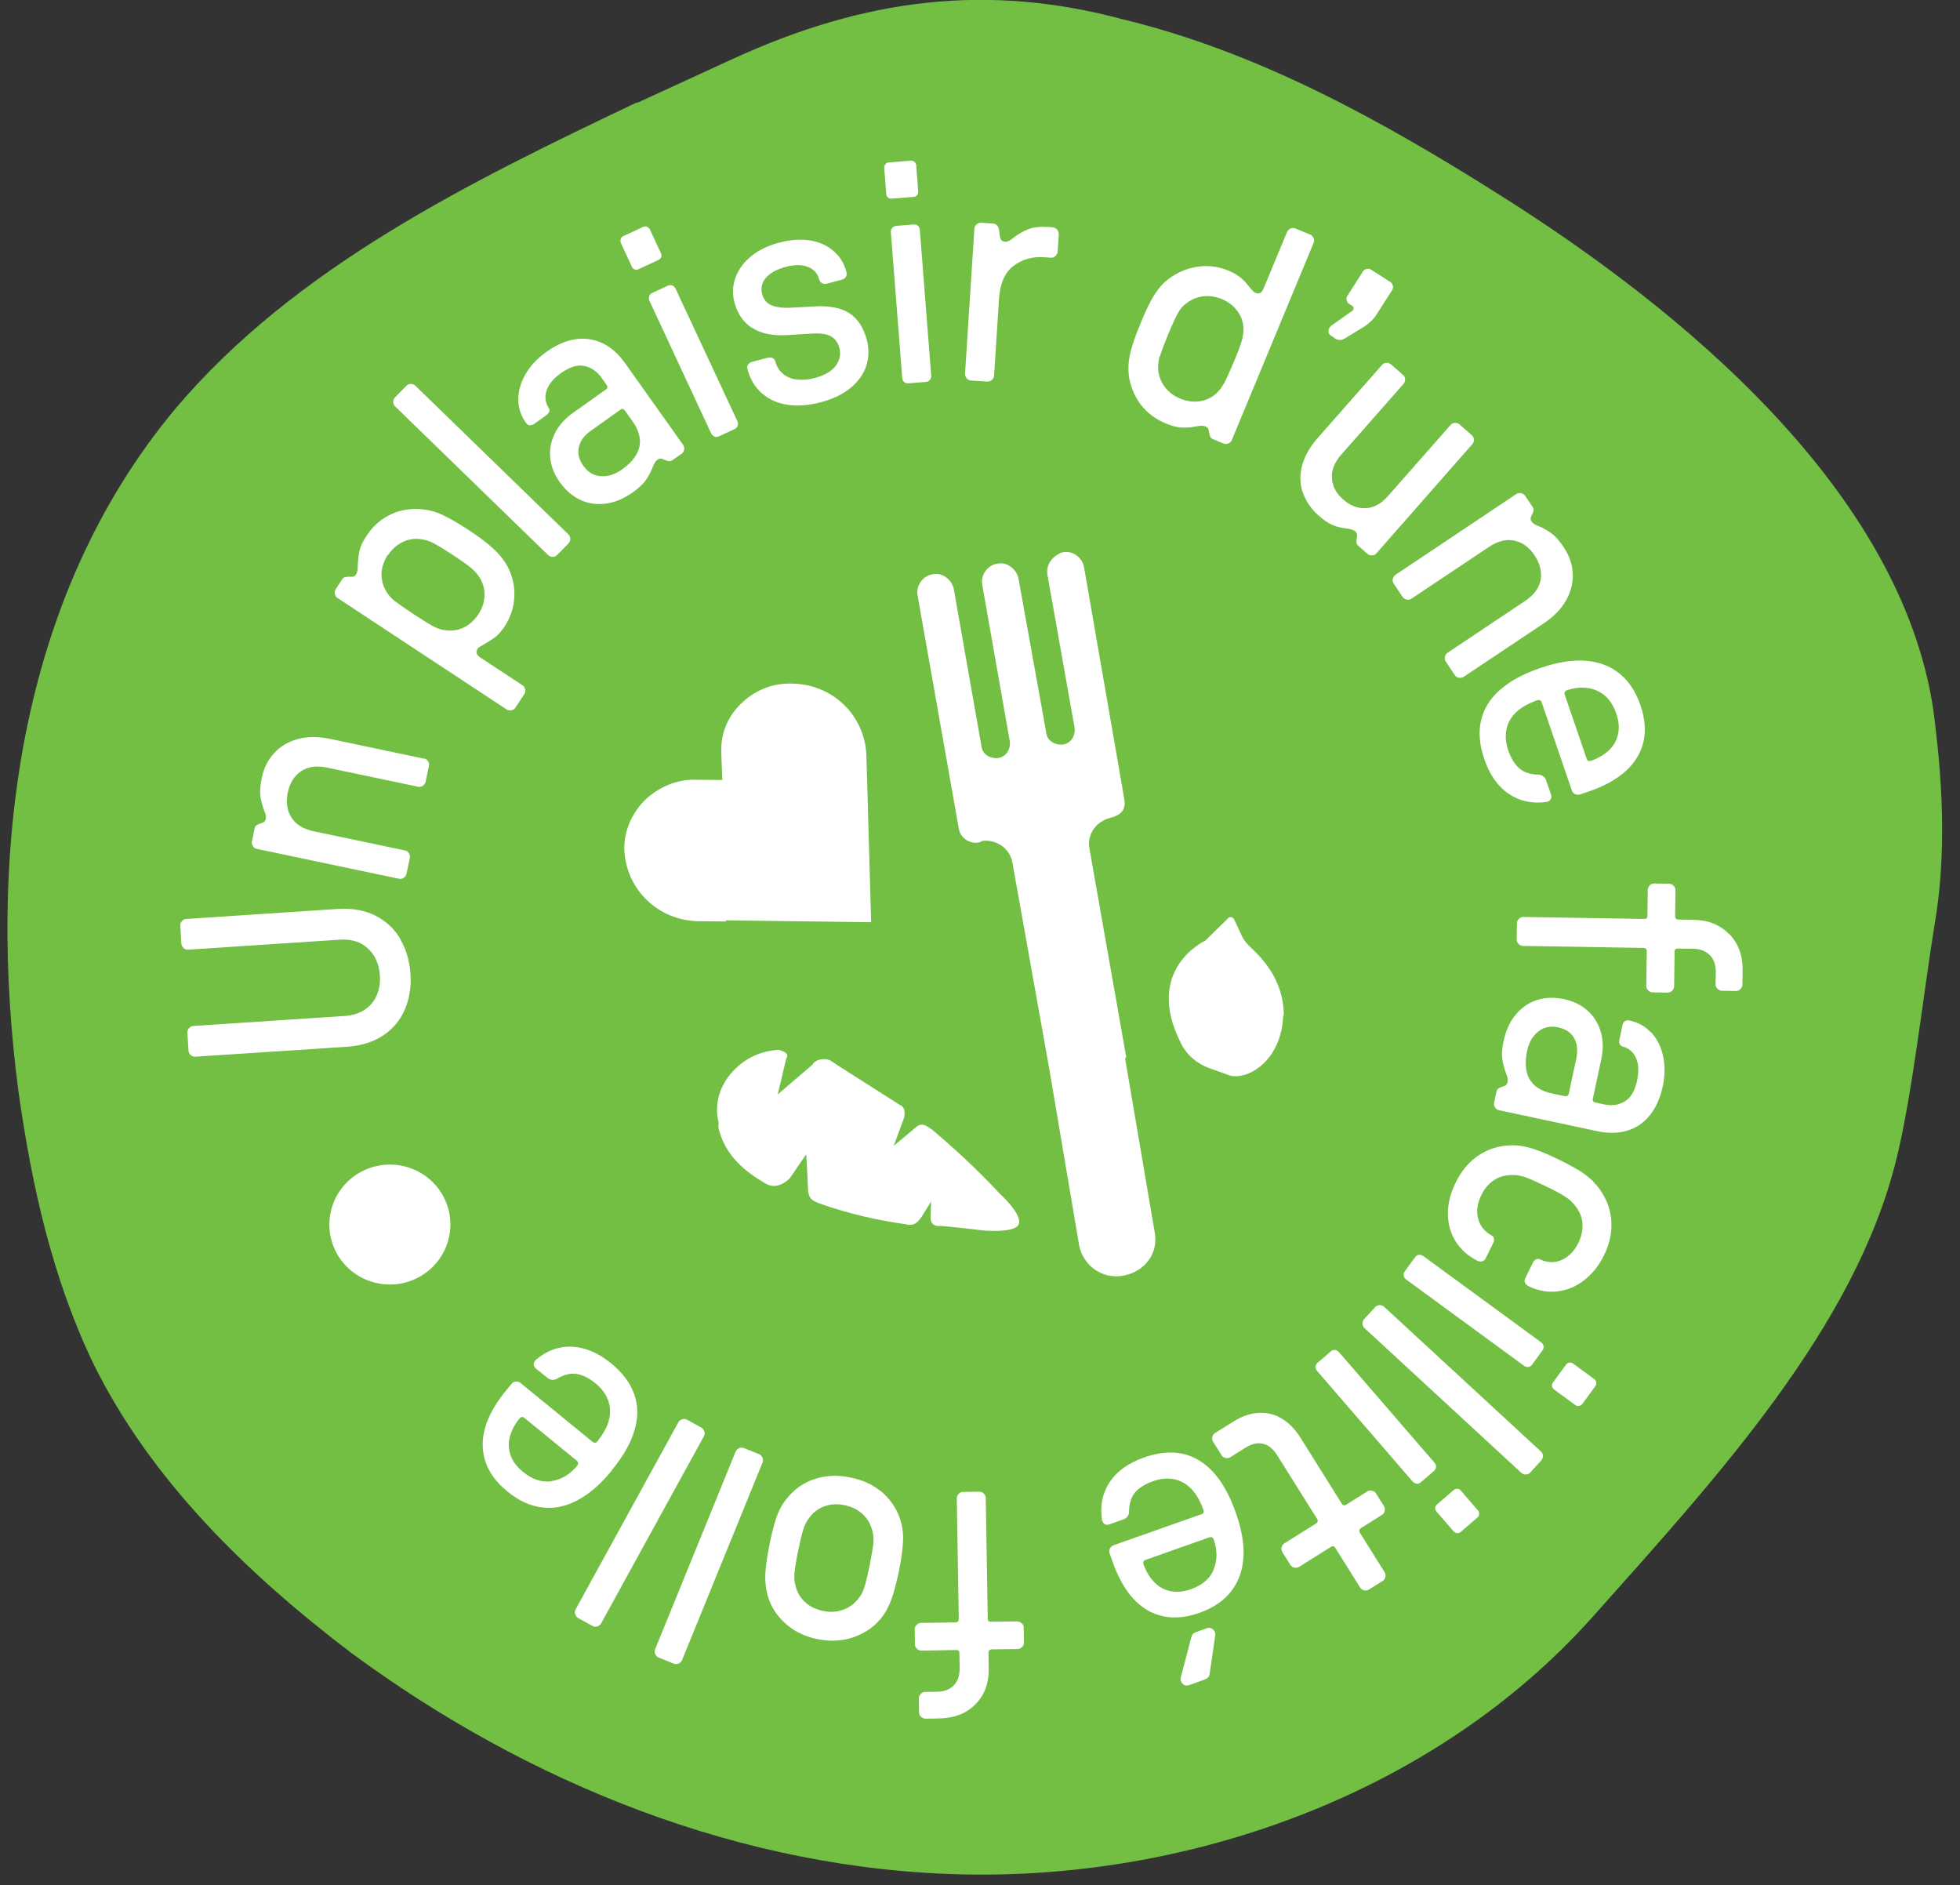 <?xml version="1.0" encoding="UTF-8"?>
<svg xmlns="http://www.w3.org/2000/svg" id="Layer_1" data-name="Layer 1" viewBox="0 0 157 151">
  <rect x="0" y="0" width="157" height="151" fill="#333333" stroke="none"/>
  <defs>
    <style>
      .cls-1 {
        fill: #fff;
      }

      .cls-2 {
        fill: #72bf44;
      }
    </style>
  </defs>
  <path class="cls-2" d="M51.08,8.17c-13.46,6.41-27.43,13.22-37.02,24.55C1.27,48.04-.99,68.78,1.48,87.42c1.07,7.61,2.74,15.03,6.02,21.84,4.61,9.32,12.34,16.83,20.66,23.14,14,10.32,31.21,17.43,49.36,17.73,18.36.3,37.57-6.71,49.97-20.54,10-11.22,21.1-23.24,24.42-36.77,1.27-5.11,2.21-13.63,3.08-18.93,1.16-6.81.29-13.83-.14-17.13-2.66-17.43-19.92-31.86-34.93-41.28-9.22-5.81-19.15-11.32-29.97-13.93-10.82-2.91-20.69-1.7-31.34,3.21l-7.64,3.51.1-.1Z"></path>
  <path class="cls-1" d="M57.54,90.29c.32,1.4,1.18,2.99,3.62,4.4.84.61,1.62.14,2.09-.3l1.32-1.93c.04.09.15,2.69.15,2.69.02.76.24.99.91,1.23,2.42.87,4.89,1.39,6.91,1.67.76.2,1-.24,1.28-.59l.76-1.23-.04,1.34c.03.54.43.68.84.61,1.98.19,3.29.36,3.29.36,0,0,2.57.25,2.91-.45.43-.75-1.51-2.5-1.51-2.5,0,0-2.1-2.34-5.41-5.12-.49-.33-.84-.61-1.31-.17l-1.76,1.47.83-2.26c.1-.49.03-.89-.38-1.04l-4.93-3.14-.49-.33c-.49-.33-1.31-.17-1.54.27l-2.78,2.38.67-2.84c.33-.48-.3-.63-.57-.73-3.26.18-4.47,2.82-4.47,2.82,0,0-.81,1.36-.36,3.03"></path>
  <path class="cls-1" d="M33.27,102.43c2.43-1.12,3.48-3.97,2.36-6.38-1.13-2.4-4.01-3.45-6.44-2.33-2.43,1.12-3.48,3.97-2.36,6.38,1.13,2.4,4.01,3.45,6.44,2.33Z"></path>
  <path class="cls-1" d="M90.21,84.65l-2.95-16.73c-.19-1.12.56-2.13,1.65-2.41,1.09-.28,1.29-.81,1.13-1.62l-3.21-18.48c-.16-.81-1-1.42-1.87-1.13-.73.34-1.2.99-1.05,1.8l2.17,12.23c.07.63-.31,1.24-.94,1.32-.64.07-1.26-.3-1.33-.93l-2.22-12.32c-.11-.72-.86-1.37-1.59-1.25-.86.06-1.47.9-1.32,1.71l2.21,12.55c.07.63-.31,1.24-.94,1.32-.64.07-1.26-.3-1.33-.93l-2.21-12.55c-.11-.72-.86-1.37-1.59-1.25-.86.06-1.47.9-1.32,1.71l3.3,18.66c.11.72.82,1.28,1.64,1.12l.27-.13c1.18-.1,2.2.64,2.39,1.77l2.95,16.5,2.39,14.12c.31,1.62,1.86,2.78,3.59,2.43,1.73-.35,2.81-1.84,2.45-3.55l-2.35-13.8.05-.13Z"></path>
  <path class="cls-1" d="M102.83,81.38c.04-3-1.94-4.84-2.73-5.58-.22-.23-.44-.46-.57-.73l-.68-1.45c-.09-.18-.31-.19-.4-.15l-1.91,1.87s-4.95,2.27-1.96,8.18c.47,1,1.35,1.69,2.29,2.03.4.15.94.34,1.48.53,1.38.58,4.32-.99,4.44-4.79"></path>
  <path class="cls-1" d="M58.12,73.71l11.66.15-.38-13.39c-.13-3.14-2.68-5.71-6.03-5.72-1.58-.05-3.05.63-4.03,1.63-1.07,1.04-1.65,2.41-1.56,4.03l.08,2.06-2.12-.02c-1.58-.05-3.05.63-4.12,1.67-.98,1-1.65,2.41-1.61,3.94.13,3.14,2.68,5.71,6.03,5.72l2.12.02-.04-.09Z"></path>
  <path class="cls-1" d="M32.07,75.2c-.47-.8-1.13-1.42-1.99-1.86-.86-.44-1.88-.62-3.07-.54l-12.09.8c-.14,0-.25.07-.35.18s-.14.23-.13.37l.09,1.43c0,.14.07.25.18.35.11.1.23.14.37.13l12.12-.8c.95-.06,1.71.17,2.28.71.57.53.89,1.26.95,2.17.04.58-.05,1.1-.25,1.58-.21.47-.53.86-.97,1.15-.44.29-.98.46-1.6.5l-12.12.8c-.14,0-.25.07-.35.18s-.14.23-.13.37l.09,1.43c0,.14.07.25.18.35s.23.14.37.13l12.09-.79c1.19-.08,2.18-.39,2.97-.92s1.37-1.24,1.73-2.1c.36-.86.51-1.8.44-2.82-.07-1.04-.34-1.96-.81-2.76Z"></path>
  <path class="cls-1" d="M33.99,60.77l-7.54-1.59c-.96-.2-1.83-.2-2.6.01-.77.21-1.4.59-1.89,1.13-.5.54-.83,1.2-.99,1.98-.13.62-.16,1.11-.11,1.49.06.38.16.75.29,1.1.06.13.1.26.13.37.03.11.03.22,0,.34-.02.1-.06.17-.12.22-.06.05-.16.09-.29.13-.13.04-.24.09-.32.14-.08.05-.13.15-.16.28l-.21,1.02c-.03.13,0,.26.08.38.08.12.18.2.32.22l11.38,2.39c.13.03.26,0,.38-.08.12-.08.2-.18.22-.32l.27-1.27c.03-.13,0-.26-.08-.38-.08-.12-.18-.2-.32-.22l-7.29-1.53c-.85-.18-1.45-.55-1.8-1.11-.35-.56-.45-1.22-.29-1.99.16-.77.51-1.33,1.06-1.71.55-.37,1.25-.47,2.09-.29l7.29,1.53c.13.03.26,0,.38-.08.12-.08.19-.18.22-.32l.27-1.27c.03-.13,0-.26-.08-.38-.08-.12-.18-.19-.32-.22Z"></path>
  <path class="cls-1" d="M27.03,47.89l13.55,8.93c.11.07.24.1.38.07.14-.03.25-.1.32-.21l.72-1.09c.07-.11.1-.24.07-.38-.03-.14-.1-.25-.21-.32l-3.37-2.22c-.17-.11-.27-.23-.31-.34s0-.24.09-.39c.04-.06.11-.11.22-.17.11-.06.22-.12.33-.2.32-.18.6-.36.85-.54.24-.19.48-.46.72-.81.47-.71.74-1.47.8-2.27s-.07-1.58-.41-2.33c-.19-.39-.41-.74-.66-1.04-.25-.31-.57-.62-.97-.96-.4-.33-.93-.72-1.58-1.15-.97-.64-1.74-1.07-2.32-1.32-.58-.24-1.2-.37-1.84-.39-.83-.01-1.59.16-2.29.53-.7.36-1.28.9-1.75,1.61-.31.47-.5.87-.57,1.2-.07.33-.12.71-.14,1.14,0,.15,0,.29-.02.42-.02.13-.06.25-.12.35-.07.1-.14.16-.22.17-.08.02-.19.02-.33.01-.15,0-.26.02-.35.04-.09.02-.17.09-.24.21l-.49.75c-.08.11-.1.24-.07.38.03.14.1.25.21.32ZM31.09,44.45c.31-.47.7-.81,1.16-1.04.46-.22.95-.3,1.45-.23.34.04.68.15,1.02.32.34.18.86.49,1.54.94.7.46,1.19.81,1.49,1.06.3.25.53.52.7.81.26.44.38.91.36,1.43-.02.51-.19,1.01-.5,1.47-.32.48-.71.83-1.17,1.05s-.94.29-1.45.22c-.34-.04-.67-.15-1.01-.33-.33-.18-.85-.5-1.56-.97s-1.21-.82-1.51-1.05c-.29-.23-.52-.49-.68-.78-.26-.44-.38-.91-.37-1.42.02-.51.19-1,.5-1.49Z"></path>
  <path class="cls-1" d="M43.91,44.46c.1.09.22.14.36.14.14,0,.26-.05.36-.15l.91-.93c.09-.1.14-.22.14-.36,0-.14-.05-.26-.15-.36l-12.26-11.91c-.1-.09-.22-.14-.36-.14s-.26.05-.36.15l-.91.93c-.09.1-.14.22-.14.36s.05.26.15.36l12.26,11.91Z"></path>
  <path class="cls-1" d="M42.43,34.05c.12.02.25-.02.39-.12l.89-.64c.14-.1.23-.2.28-.29s.03-.22-.06-.37c-.26-.42-.31-.88-.14-1.37.16-.49.55-.96,1.18-1.4.67-.47,1.28-.66,1.83-.55.55.11,1.03.44,1.42.99l.38.54c.04.06.06.12.05.18,0,.07-.04.12-.11.17l-2.62,1.86c-.69.49-1.19,1.06-1.5,1.71-.3.64-.42,1.3-.34,1.96.08.67.33,1.3.77,1.91.44.62.98,1.09,1.6,1.39s1.3.41,2.04.32c.74-.09,1.49-.4,2.23-.93.44-.32.77-.62.98-.91.21-.29.39-.63.56-1.02.05-.14.1-.27.17-.38.06-.12.14-.21.24-.28.1-.07.18-.1.26-.09.08,0,.18.04.3.1.15.06.27.1.36.11.09,0,.19-.03.3-.1l.71-.5c.11-.08.18-.19.2-.33.02-.14,0-.27-.08-.38l-4.67-6.57c-.52-.73-1.12-1.26-1.8-1.58-.68-.32-1.4-.42-2.16-.31-.76.12-1.54.45-2.33,1.02-.73.52-1.29,1.12-1.68,1.8-.38.68-.57,1.36-.56,2.03,0,.67.21,1.28.59,1.82.1.14.21.22.33.24ZM49.69,32.81c.07-.05.14-.07.2-.05s.12.06.17.13l.62.87c.33.46.51.91.57,1.37.05.45-.05.89-.29,1.3-.25.42-.62.8-1.12,1.16-.55.39-1.12.58-1.69.55s-1.05-.31-1.42-.83c-.36-.5-.48-1-.36-1.5.11-.5.43-.94.96-1.31l2.37-1.69Z"></path>
  <path class="cls-1" d="M52,23.74c-.04.12-.03.24.03.37l4.93,10.59c.06.12.14.21.26.26.12.05.24.04.38-.02l1.23-.57c.14-.06.23-.16.26-.28.04-.12.03-.24-.03-.37l-4.94-10.59c-.06-.12-.14-.21-.26-.26-.12-.05-.24-.04-.38.02l-1.23.57c-.14.06-.23.16-.26.28Z"></path>
  <path class="cls-1" d="M50.61,21.36c.05.11.13.18.23.22.1.04.21.03.31-.02l1.59-.74c.11-.05.18-.13.22-.23.04-.1.03-.21-.02-.31l-.88-1.9c-.04-.09-.12-.16-.22-.21s-.21-.04-.32,0l-1.59.74c-.11.05-.18.13-.21.24-.03.11-.03.21.01.3l.88,1.9Z"></path>
  <path class="cls-1" d="M60.24,26.25c.69.46,1.63.66,2.81.59l2.08-.13c.64-.03,1.13.05,1.45.24.32.19.54.49.65.9.14.53.04,1.01-.29,1.45-.33.44-.88.76-1.66.97-.53.14-1.01.18-1.44.13-.44-.05-.8-.2-1.11-.45-.3-.25-.51-.57-.62-.99-.03-.13-.11-.23-.22-.28-.11-.06-.24-.07-.39-.03l-1.26.33c-.13.04-.24.11-.31.21s-.1.23-.06.36c.21.81.6,1.46,1.16,1.95.56.49,1.25.8,2.06.92.81.12,1.71.05,2.68-.21.95-.25,1.74-.63,2.36-1.14.62-.51,1.04-1.1,1.26-1.77.22-.67.23-1.37.04-2.1-.26-.97-.72-1.67-1.39-2.11s-1.6-.62-2.8-.55l-1.79.1c-.75.04-1.31-.03-1.68-.2-.37-.17-.61-.47-.72-.88-.13-.49-.03-.93.31-1.32.34-.39.87-.68,1.59-.87.69-.18,1.28-.18,1.75,0,.48.18.78.51.91.99.04.15.12.25.24.32.12.06.25.08.38.04l1.21-.32c.15-.04.25-.12.32-.23.07-.11.08-.25.04-.39-.18-.69-.53-1.26-1.06-1.7-.52-.44-1.15-.72-1.9-.83-.74-.11-1.55-.05-2.42.18-.87.23-1.61.58-2.21,1.06-.6.48-1.03,1.04-1.28,1.7-.25.66-.28,1.33-.1,2.02.24.9.7,1.59,1.4,2.05Z"></path>
  <path class="cls-1" d="M71.13,15.82c.08.07.18.1.3.09l1.75-.14c.12,0,.21-.06.28-.14.07-.08.1-.18.09-.3l-.16-2.09c0-.1-.05-.19-.14-.27-.08-.08-.18-.11-.3-.1l-1.75.14c-.12,0-.21.06-.28.15-.07.09-.1.19-.09.29l.16,2.09c0,.12.06.21.14.28Z"></path>
  <path class="cls-1" d="M74.49,30.42c.08-.1.11-.22.1-.35l-.91-11.65c-.01-.14-.06-.25-.15-.33-.09-.09-.21-.12-.37-.11l-1.35.11c-.15.01-.27.07-.35.17-.08.1-.11.22-.1.35l.91,11.65c.01.14.06.25.15.33.09.09.21.12.37.11l1.35-.11c.15-.01.27-.07.34-.17Z"></path>
  <path class="cls-1" d="M84.33,18.2l-.38-.02c-.65-.04-1.16.01-1.56.17-.39.15-.78.37-1.15.65-.16.13-.29.22-.4.28-.11.06-.22.09-.34.08-.17-.01-.28-.08-.34-.21-.06-.13-.1-.37-.13-.71-.02-.17-.08-.3-.17-.39-.09-.09-.2-.14-.34-.15l-.92-.06c-.14,0-.26.03-.37.13s-.17.21-.18.35l-.75,11.61c0,.14.04.26.13.37.1.11.21.17.35.18l1.3.08c.14,0,.26-.03.37-.13s.17-.21.18-.35l.39-6.11c.08-1.26.47-2.15,1.16-2.67.69-.53,1.5-.76,2.43-.7l.56.04c.14,0,.26-.03.37-.13s.17-.21.18-.35l.09-1.4c0-.14-.04-.26-.13-.37-.1-.11-.21-.17-.35-.18Z"></path>
  <path class="cls-1" d="M91.45,32.49c.48.61,1.12,1.08,1.9,1.41.5.21.93.32,1.28.34.35.02.74,0,1.15-.08.14-.03.28-.05.41-.06.13,0,.25,0,.36.05.11.05.18.1.22.17.04.07.06.17.08.31.03.16.06.28.1.36.04.08.12.15.25.2l.8.33c.13.05.26.05.39,0,.13-.06.23-.15.28-.27l6.55-15.79c.05-.13.05-.25,0-.39-.06-.13-.15-.23-.27-.28l-1.18-.49c-.13-.05-.25-.05-.39,0-.13.06-.23.15-.28.27l-1.88,4.52c-.08.2-.18.33-.28.38s-.23.04-.39-.02c-.06-.03-.14-.08-.22-.17-.08-.09-.17-.19-.27-.31-.2-.27-.42-.51-.66-.71-.24-.21-.56-.4-.97-.57-.79-.33-1.57-.44-2.35-.35-.78.09-1.53.37-2.24.83-.36.24-.66.51-.92.82-.26.31-.51.69-.75,1.14-.24.45-.52,1.05-.82,1.79-.46,1.1-.74,1.96-.86,2.58-.12.62-.13,1.23-.03,1.83.17.83.5,1.55.98,2.16ZM92.91,28.55c.1-.36.32-.94.64-1.72.18-.42.34-.81.5-1.15.16-.34.3-.61.43-.81.13-.2.29-.38.48-.52.4-.33.85-.54,1.36-.61.51-.07,1.01,0,1.52.2.53.22.96.54,1.26.95.31.41.48.87.5,1.38.01.32-.03.66-.13,1.02-.1.36-.32.94-.65,1.72-.33.79-.58,1.34-.76,1.67-.18.33-.4.61-.64.84-.38.34-.83.55-1.33.62-.51.07-1.03,0-1.57-.22-.5-.21-.91-.52-1.22-.93s-.48-.88-.53-1.39c-.02-.34.02-.69.12-1.06Z"></path>
  <path class="cls-1" d="M106.9,27.09c.14.09.28.13.42.14.14,0,.28-.04.41-.13l1.41-.86c.26-.16.47-.32.65-.48.17-.16.34-.35.48-.58l1.24-1.94c.07-.11.09-.23.06-.36-.03-.13-.1-.24-.21-.3l-1.53-.98c-.11-.07-.23-.09-.36-.06-.13.03-.24.1-.3.21l-1.24,1.94c-.07.11-.09.23-.06.36.03.13.1.24.21.3l.23.14c.08.05.12.12.11.21,0,.09-.05.16-.12.21l-1.56,1.1c-.2.14-.31.29-.33.47-.01.17.06.31.22.42l.29.18Z"></path>
  <path class="cls-1" d="M104.37,39.46c.24.7.66,1.31,1.26,1.84.43.38.82.64,1.16.77s.7.22,1.09.26c.12.02.25.04.38.08s.22.08.29.14c.09.08.14.16.15.23.01.08,0,.2-.02.35-.03.13-.04.25-.02.34.01.09.07.18.17.27l.71.62c.1.09.23.13.37.12.14,0,.26-.06.35-.17l7.68-8.74c.09-.1.13-.23.12-.37,0-.14-.07-.26-.17-.35l-.98-.86c-.1-.09-.23-.13-.37-.12-.14,0-.26.06-.35.17l-4.99,5.67c-.55.63-1.15.96-1.79.99s-1.25-.19-1.81-.69c-.56-.49-.87-1.06-.91-1.7-.05-.64.2-1.28.75-1.9l4.99-5.67c.09-.1.13-.23.12-.37,0-.14-.06-.26-.17-.35l-.96-.84c-.1-.09-.23-.13-.37-.12-.14,0-.26.07-.35.17l-5.16,5.86c-.63.72-1.04,1.45-1.24,2.2-.2.75-.18,1.48.06,2.17Z"></path>
  <path class="cls-1" d="M111.56,46.35c-.03.14,0,.27.07.38l.72,1.08c.08.11.18.18.33.21.14.03.27,0,.38-.07l6.2-4.14c.72-.48,1.4-.65,2.05-.51.65.14,1.19.54,1.62,1.19.43.65.59,1.3.48,1.95-.12.65-.54,1.22-1.26,1.7l-6.2,4.14c-.11.08-.18.18-.21.33s0,.27.07.38l.72,1.08c.08.11.18.18.33.21.14.03.27,0,.38-.07l6.41-4.28c.82-.55,1.42-1.17,1.81-1.87.38-.7.56-1.41.52-2.14s-.28-1.43-.72-2.09c-.35-.52-.68-.9-.99-1.12-.31-.22-.64-.41-.99-.56-.14-.05-.25-.11-.35-.16-.1-.06-.18-.13-.25-.23-.06-.08-.08-.17-.07-.24,0-.08.04-.18.11-.3.06-.12.1-.23.12-.33.02-.09,0-.2-.09-.31l-.58-.87c-.08-.11-.18-.18-.33-.21s-.27,0-.38.07l-9.67,6.46c-.11.08-.18.18-.21.33Z"></path>
  <path class="cls-1" d="M120.12,55.28c-.79.71-1.29,1.53-1.49,2.45-.21.92-.12,1.95.27,3.08.43,1.26,1.08,2.18,1.95,2.77.87.59,1.88.81,3.03.65.15-.03.26-.1.33-.21.07-.11.08-.23.03-.38l-.4-1.16c-.04-.13-.12-.23-.23-.31-.11-.08-.24-.12-.38-.13-.65-.01-1.16-.18-1.53-.5-.37-.32-.67-.81-.89-1.45-.19-.56-.24-1.1-.15-1.62s.34-.98.75-1.39.99-.74,1.75-1c.08-.03.15-.02.21.01.06.03.1.08.12.15l2.42,7.07c.04.13.13.23.26.29.13.06.26.07.39.03l.7-.24c1.24-.42,2.23-.97,2.96-1.63s1.21-1.44,1.42-2.33c.21-.89.13-1.87-.24-2.95-.37-1.09-.93-1.94-1.68-2.54-.74-.6-1.65-.94-2.71-1.02-1.06-.08-2.27.11-3.62.58-1.38.47-2.47,1.06-3.26,1.78ZM125.35,55.42c.03-.06.08-.11.14-.13.88-.3,1.69-.29,2.42.02.73.32,1.25.93,1.56,1.85.2.6.25,1.14.14,1.64-.11.5-.35.93-.73,1.29-.38.36-.87.65-1.46.85-.06.02-.13.02-.19,0-.06-.02-.11-.08-.13-.16l-1.77-5.17c-.02-.06-.02-.13.01-.19Z"></path>
  <path class="cls-1" d="M138.52,74.83c-.72-.75-1.67-1.14-2.84-1.16l-1.25-.02c-.07,0-.13-.02-.18-.07-.05-.04-.07-.11-.07-.19l.03-2.09c0-.14-.05-.26-.15-.36s-.22-.16-.35-.16l-1.2-.02c-.14,0-.26.05-.36.15-.1.1-.16.22-.16.35l-.03,2.09c0,.17-.09.25-.26.25l-9.67-.16c-.14,0-.26.05-.36.15-.1.1-.16.22-.16.35l-.02,1.3c0,.14.05.26.15.36.1.1.22.16.35.16l9.67.16c.08,0,.15.03.19.08.04.05.06.11.06.18l-.04,2.78c0,.14.05.26.15.36.1.1.22.16.36.16l1.2.02c.14,0,.26-.05.36-.15.1-.1.16-.22.16-.35l.04-2.78c0-.17.09-.25.26-.25l1.2.02c.58,0,1.03.18,1.36.51.33.33.48.78.48,1.36l-.02.97c0,.14.05.26.15.36.1.1.22.16.36.16l1.12.02c.14,0,.26-.05.36-.15.1-.1.16-.22.16-.35l.02-1.1c.02-1.21-.33-2.19-1.05-2.94Z"></path>
  <path class="cls-1" d="M132.23,82.68c-.46-.49-1.02-.8-1.67-.94-.17-.04-.3-.02-.4.04-.1.07-.17.18-.2.35l-.23,1.07c-.04.17-.04.3,0,.4.03.1.13.18.29.23.48.14.82.44,1.03.91.21.47.24,1.08.08,1.83-.17.8-.5,1.35-.98,1.64-.48.3-1.05.38-1.72.23l-.65-.14c-.07-.01-.12-.05-.16-.1-.04-.05-.05-.12-.03-.2l.67-3.14c.18-.83.16-1.59-.05-2.27-.21-.68-.57-1.24-1.08-1.68s-1.13-.74-1.86-.89c-.75-.16-1.45-.14-2.11.06-.66.2-1.23.58-1.72,1.15-.49.57-.82,1.3-1.01,2.2-.11.53-.15.98-.1,1.33.04.36.14.73.28,1.13.06.13.1.27.14.39.03.13.04.25.01.37-.02.12-.07.2-.13.25-.06.05-.16.09-.29.13-.15.05-.26.11-.33.16s-.12.15-.15.28l-.18.85c-.03.13,0,.26.08.38.08.12.18.2.32.22l7.88,1.68c.88.19,1.68.17,2.4-.05.72-.22,1.32-.63,1.8-1.23.48-.6.83-1.38,1.03-2.32.19-.88.19-1.7.02-2.46-.18-.76-.5-1.38-.96-1.87ZM126.27,84.76l-.61,2.84c-.02.08-.06.14-.11.17-.06.03-.13.04-.21.02l-1.05-.22c-.55-.12-1-.33-1.34-.62-.34-.3-.57-.69-.67-1.16-.1-.47-.08-1.01.04-1.61.14-.67.43-1.18.88-1.55s.98-.48,1.61-.35c.6.13,1.03.41,1.28.86.25.45.31.98.18,1.62Z"></path>
  <path class="cls-1" d="M127.66,94.66c-.34-.34-.72-.64-1.15-.9s-.98-.56-1.65-.89c-.99-.49-1.83-.82-2.51-.99-.68-.17-1.37-.2-2.05-.08-.78.13-1.49.44-2.13.93-.64.49-1.16,1.15-1.56,1.97-.43.87-.64,1.71-.63,2.53s.22,1.56.63,2.21c.42.66,1,1.17,1.75,1.54.12.06.24.07.37.04.12-.04.21-.11.26-.21l.62-1.26c.06-.12.08-.24.06-.35-.02-.11-.08-.2-.19-.25-.57-.32-.93-.77-1.08-1.35-.16-.59-.07-1.23.27-1.91.25-.5.58-.89,1-1.17.42-.28.9-.41,1.45-.41.36-.01.74.05,1.11.19.38.14.91.38,1.6.71s1.2.61,1.54.83.62.47.83.76c.34.43.53.9.56,1.4s-.07,1-.31,1.51c-.34.69-.79,1.15-1.35,1.4s-1.14.23-1.73-.04c-.12-.06-.24-.06-.34,0-.1.05-.18.14-.24.26l-.62,1.26c-.06.12-.06.24-.01.35.05.11.14.2.28.27.76.37,1.53.51,2.31.42.78-.09,1.49-.39,2.14-.89.65-.5,1.18-1.17,1.59-1.99.4-.83.61-1.64.6-2.45,0-.81-.19-1.56-.57-2.25-.22-.43-.5-.82-.84-1.15Z"></path>
  <path class="cls-1" d="M127.7,110.45l-1.69-1.24c-.1-.07-.2-.1-.3-.08-.11.02-.2.07-.27.17l-1.04,1.42c-.07.1-.1.2-.08.3.02.11.07.2.17.27l1.69,1.24c.08.06.18.08.29.07s.21-.07.28-.16l1.04-1.42c.07-.1.09-.2.07-.31s-.08-.2-.16-.26Z"></path>
  <path class="cls-1" d="M114.01,100.6c-.11-.08-.23-.11-.35-.1-.13.01-.23.08-.32.21l-.8,1.09c-.09.12-.12.25-.1.37.02.12.09.23.2.31l9.43,6.9c.11.08.23.11.35.1s.23-.08.32-.21l.8-1.09c.09-.12.12-.25.1-.37-.02-.12-.09-.23-.2-.31l-9.43-6.9Z"></path>
  <path class="cls-1" d="M110.87,104.66c-.1-.09-.22-.14-.37-.13s-.26.06-.35.16l-.88.96c-.09.1-.13.22-.13.37s.06.26.16.35l12.56,11.59c.1.09.22.14.37.13s.26-.06.35-.16l.88-.96c.09-.1.13-.22.13-.37,0-.14-.06-.26-.16-.35l-12.56-11.59Z"></path>
  <path class="cls-1" d="M114.9,117.14l-7.64-8.84c-.09-.1-.2-.16-.32-.18-.13-.02-.25.03-.36.13l-1.02.88c-.12.1-.18.21-.18.34,0,.13.04.24.13.34l7.64,8.84c.09.1.2.16.32.18.13.02.25-.03.36-.13l1.02-.88c.12-.1.17-.21.18-.34,0-.13-.04-.24-.13-.34Z"></path>
  <path class="cls-1" d="M117.02,119.39c-.08-.09-.17-.14-.28-.15-.11,0-.21.03-.3.1l-1.33,1.15c-.09.08-.14.17-.15.28,0,.11.03.21.11.3l1.37,1.58c.07.08.16.12.27.14.11.01.21-.02.3-.1l1.33-1.15c.09-.08.14-.17.14-.29,0-.12-.03-.21-.1-.29l-1.37-1.58Z"></path>
  <path class="cls-1" d="M108.93,122.75c-.04-.06-.05-.12-.04-.19s.05-.12.12-.17l1.69-1.06c.12-.07.19-.18.22-.32s.01-.27-.06-.38l-.64-1.02c-.07-.12-.18-.19-.32-.22-.14-.03-.27-.01-.38.06l-1.69,1.06c-.14.09-.26.06-.35-.08l-3.32-5.3c-.42-.66-.91-1.17-1.48-1.51-.57-.35-1.19-.5-1.87-.46s-1.37.28-2.07.73l-1.41.88c-.11.07-.19.18-.22.32s-.01.27.06.38l.68,1.08c.07.12.18.19.32.22s.27.01.38-.06l1.21-.76c.5-.32.97-.42,1.41-.32.43.1.81.41,1.14.93l3.2,5.1c.04.07.06.14.04.2-.02.06-.06.11-.12.15l-2.55,1.6c-.12.07-.19.18-.22.32s-.01.27.06.38l.64,1.02c.07.12.18.19.32.22.14.03.27.01.38-.06l2.55-1.6c.14-.09.26-.06.35.08l1.99,3.18c.07.12.18.19.32.22s.27.01.38-.06l1.1-.69c.12-.07.19-.18.22-.32s.01-.27-.06-.38l-1.99-3.18Z"></path>
  <path class="cls-1" d="M97.18,117.9c-.72-.78-1.54-1.27-2.47-1.47s-1.95-.09-3.07.3c-1.25.44-2.17,1.1-2.75,1.97-.58.87-.79,1.89-.62,3.03.04.15.11.26.21.33.11.07.23.08.38.03l1.15-.41c.13-.05.23-.12.31-.23.08-.11.12-.24.12-.38,0-.65.17-1.16.48-1.54.32-.37.8-.67,1.44-.9.56-.2,1.1-.25,1.62-.17.52.09.98.33,1.4.74.41.4.75.98,1.02,1.74.03.08.03.15,0,.21-.03.06-.08.1-.15.12l-7.05,2.49c-.13.05-.22.13-.29.26-.06.13-.07.26-.03.39l.25.7c.44,1.23.99,2.22,1.66,2.94.67.73,1.45,1.19,2.35,1.39.89.2,1.87.11,2.95-.27,1.09-.39,1.93-.95,2.52-1.71.59-.75.92-1.66.99-2.72.07-1.06-.14-2.26-.62-3.61-.49-1.38-1.09-2.46-1.81-3.24ZM97.23,125.7c-.31.73-.92,1.26-1.83,1.58-.59.21-1.14.26-1.64.16-.5-.1-.93-.34-1.3-.72-.37-.38-.66-.86-.87-1.45-.02-.06-.02-.13,0-.19s.07-.11.15-.14l5.15-1.82c.06-.02.13-.02.19.01s.11.08.13.14c.31.88.31,1.69,0,2.42Z"></path>
  <path class="cls-1" d="M96.69,130.4l-.84.3c-.13.04-.22.1-.28.15s-.11.16-.15.3l-.83,3.16c-.06.2-.01.38.13.53.15.16.32.2.53.12l1.18-.42c.14-.05.25-.11.33-.18.07-.07.12-.18.14-.33l.44-3.03c.03-.21-.03-.38-.18-.5-.15-.13-.31-.16-.47-.1Z"></path>
  <path class="cls-1" d="M81.83,130.01c-.1-.1-.22-.15-.36-.15l-2.09.03c-.17,0-.26-.08-.26-.25l-.16-9.67c0-.14-.06-.25-.16-.35s-.22-.15-.36-.15l-1.3.02c-.14,0-.25.05-.35.16-.1.1-.15.22-.15.36l.16,9.67c0,.08-.02.15-.07.19-.05.04-.11.07-.18.07l-2.78.04c-.14,0-.25.06-.35.16s-.15.22-.15.36l.02,1.2c0,.14.05.25.16.35.1.1.22.15.36.15l2.78-.05c.17,0,.26.08.26.25l.02,1.2c0,.58-.14,1.04-.46,1.37-.32.34-.77.51-1.34.52l-.97.02c-.14,0-.25.06-.35.16s-.15.22-.15.36l.02,1.12c0,.14.05.25.16.35s.22.15.36.15l1.1-.02c1.21-.02,2.17-.4,2.9-1.14s1.08-1.7,1.06-2.88l-.02-1.25c0-.07.02-.13.06-.18.04-.05.11-.08.19-.08l2.09-.03c.14,0,.25-.06.35-.16s.15-.22.15-.36l-.02-1.2c0-.14-.05-.25-.16-.35Z"></path>
  <path class="cls-1" d="M70.51,119.4c-.67-.53-1.46-.88-2.4-1.07-.92-.19-1.78-.17-2.6.05-.82.22-1.52.63-2.11,1.22-.3.3-.56.63-.77.98-.21.35-.39.77-.54,1.27-.15.5-.31,1.13-.46,1.9-.23,1.13-.34,2.02-.33,2.67s.13,1.26.35,1.84c.31.76.8,1.4,1.47,1.94.66.54,1.45.9,2.37,1.08.92.19,1.79.16,2.6-.07.82-.23,1.53-.63,2.13-1.21.3-.3.56-.63.76-.98s.38-.77.54-1.27c.16-.5.32-1.13.48-1.89.23-1.13.34-2.03.34-2.68,0-.65-.12-1.26-.36-1.83-.31-.77-.8-1.42-1.46-1.95ZM69.66,125.38c-.17.82-.31,1.41-.43,1.78-.12.37-.29.67-.51.92-.32.4-.73.69-1.22.86-.49.17-1.01.2-1.58.08-.57-.12-1.04-.35-1.42-.69-.38-.35-.63-.77-.76-1.26-.1-.33-.14-.7-.1-1.09.04-.39.13-.98.29-1.76.16-.78.3-1.36.42-1.74s.29-.7.53-.99c.31-.41.71-.69,1.19-.86s1.01-.2,1.58-.08,1.04.35,1.42.69c.38.35.64.77.78,1.27.11.33.14.69.11,1.08-.04.38-.14.98-.3,1.8Z"></path>
  <path class="cls-1" d="M60.81,116.47l-1.21-.49c-.13-.05-.26-.05-.39,0-.13.06-.22.15-.28.27l-6.45,15.83c-.05.13-.05.26,0,.39.06.13.15.23.27.28l1.21.49c.13.05.25.05.39,0,.13-.06.22-.15.28-.27l6.45-15.83c.05-.13.05-.25,0-.39-.06-.13-.15-.23-.27-.28Z"></path>
  <path class="cls-1" d="M56.42,114.65c-.04-.14-.12-.24-.24-.31l-1.14-.63c-.12-.07-.25-.08-.39-.04-.14.04-.24.12-.31.24l-8.23,14.98c-.07.12-.08.25-.04.39.04.14.12.24.24.31l1.14.63c.12.07.25.08.39.04s.24-.12.31-.24l8.23-14.98c.07-.12.08-.25.04-.39Z"></path>
  <path class="cls-1" d="M49,117.76c.93-1.13,1.54-2.21,1.83-3.23.3-1.02.29-1.98-.03-2.87-.31-.89-.93-1.72-1.85-2.47-1.03-.84-2.07-1.28-3.12-1.33s-2.02.3-2.91,1.05c-.11.11-.17.23-.17.35,0,.13.05.24.17.34l.95.77c.11.09.23.13.36.14s.26-.02.39-.09c.56-.33,1.08-.46,1.57-.38s.99.33,1.52.76c.46.38.79.81.98,1.3.19.49.23,1.01.1,1.58-.13.56-.45,1.15-.95,1.77-.05.07-.11.1-.18.1-.07,0-.13-.02-.18-.06l-5.79-4.73c-.11-.09-.23-.12-.37-.11-.14.01-.26.08-.34.18l-.47.57c-.83,1.01-1.38,2-1.65,2.95s-.26,1.86.03,2.73c.29.87.88,1.66,1.76,2.38.9.73,1.82,1.16,2.77,1.27.95.12,1.89-.07,2.83-.57.94-.49,1.86-1.29,2.77-2.4ZM44.2,118.63c-.79.12-1.55-.13-2.31-.75-.49-.4-.82-.84-.99-1.32-.17-.48-.19-.97-.06-1.48s.39-1.01.79-1.49c.04-.05.1-.08.16-.1.07-.01.13,0,.2.06l4.23,3.45c.05.04.08.1.09.17,0,.07-.01.13-.05.19-.59.72-1.28,1.14-2.07,1.26Z"></path>
</svg>
